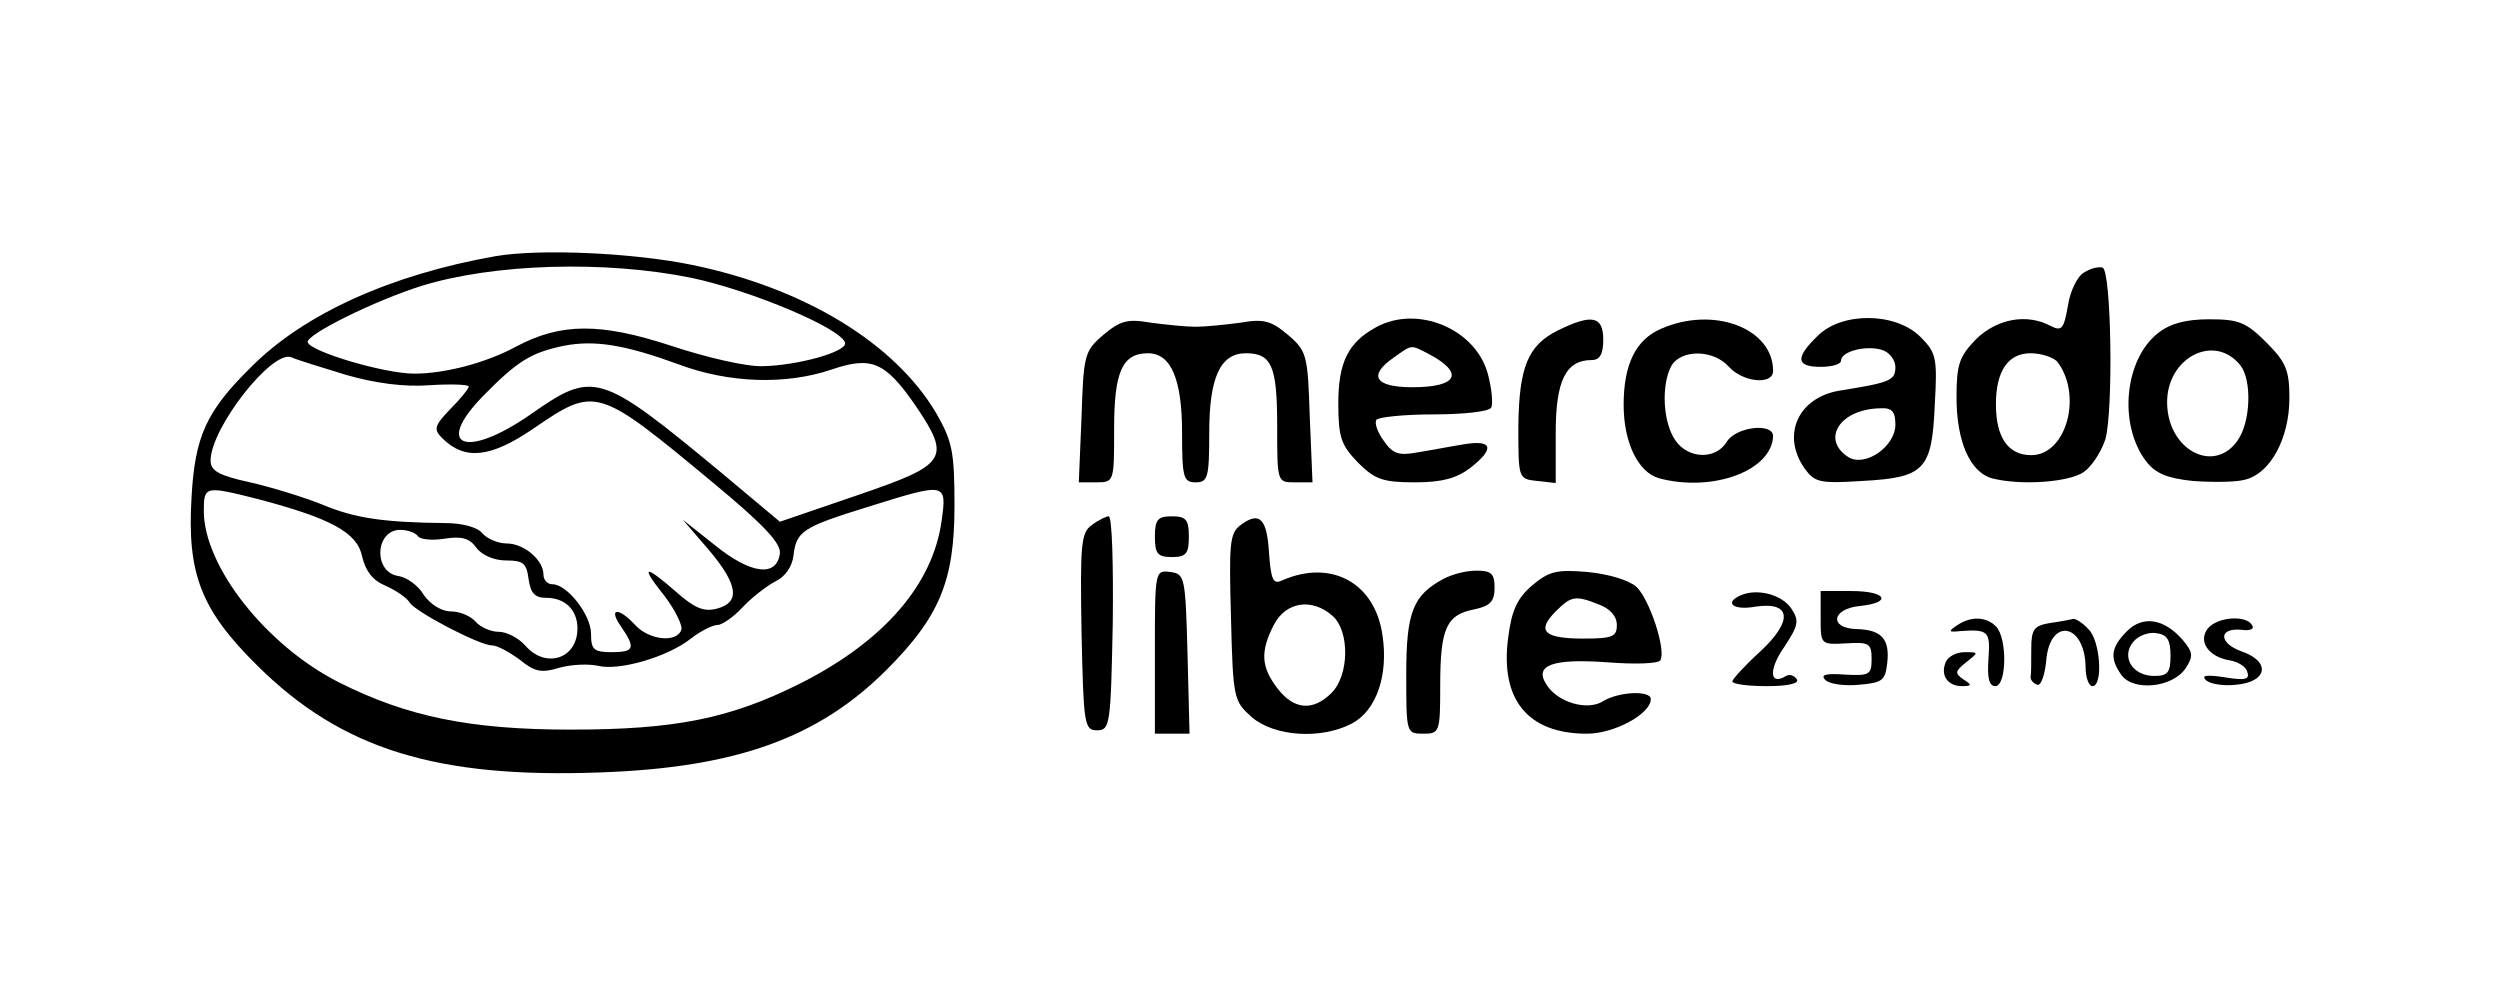 <?xml version="1.0" standalone="no"?>
<!DOCTYPE svg PUBLIC "-//W3C//DTD SVG 20010904//EN"
 "http://www.w3.org/TR/2001/REC-SVG-20010904/DTD/svg10.dtd">
<svg version="1.0" xmlns="http://www.w3.org/2000/svg"
 width="368pt" height="146pt" viewBox="0 0 368 146"
 preserveAspectRatio="xMidYMid meet">

<g transform="translate(0,146) scale(0.1,-0.1)"
fill="#000000" stroke="none">
<path d="M730 1083 c-154 -27 -283 -85 -361 -164 -65 -64 -82 -101 -87 -190
-7 -114 14 -167 97 -249 124 -123 264 -166 505 -157 200 7 321 51 421 151 78
78 100 131 100 241 0 80 -3 95 -27 137 -61 103 -194 184 -359 218 -87 18 -224
24 -289 13z m288 -32 c89 -19 222 -75 226 -96 2 -13 -70 -33 -121 -34 -24 -1
-84 13 -135 30 -104 34 -162 34 -228 -1 -44 -24 -105 -40 -150 -40 -44 0 -152
32 -157 46 -4 11 100 62 167 83 106 33 270 38 398 12z m-20 -127 c74 -28 158
-31 226 -8 59 20 79 12 125 -55 51 -76 45 -85 -87 -130 l-114 -39 -86 72
c-180 149 -188 151 -281 86 -95 -66 -143 -48 -70 27 51 52 71 64 119 74 46 9
91 1 168 -27z m-488 -16 c42 -12 85 -18 123 -15 31 2 57 1 57 -2 0 -3 -12 -18
-27 -33 -24 -25 -25 -30 -12 -43 33 -33 71 -29 134 14 92 63 94 62 264 -79 76
-63 101 -90 99 -105 -5 -35 -43 -30 -95 12 l-48 38 38 -44 c44 -52 47 -78 12
-87 -19 -5 -33 1 -60 25 -47 41 -53 39 -17 -6 16 -21 27 -44 25 -50 -7 -20
-48 -15 -68 7 -25 27 -40 25 -21 -2 22 -32 20 -38 -14 -38 -26 0 -30 4 -30 27
0 28 -35 73 -57 73 -7 0 -13 6 -13 14 0 22 -29 46 -54 46 -13 0 -29 7 -36 15
-7 9 -30 15 -54 15 -91 1 -133 7 -181 27 -27 11 -76 26 -107 33 -46 10 -58 17
-58 32 0 48 91 164 119 152 9 -4 45 -15 81 -26z m-129 -183 c106 -28 145 -49
152 -84 5 -21 15 -35 34 -43 16 -7 32 -18 36 -25 9 -14 103 -63 121 -63 8 0
26 -10 41 -21 22 -18 32 -20 58 -12 18 5 43 6 57 3 31 -8 103 13 137 40 14 11
32 20 39 20 7 0 24 12 37 26 13 14 35 31 48 38 15 7 25 22 27 38 4 36 13 42
110 72 115 36 116 36 108 -21 -13 -93 -84 -176 -206 -238 -105 -53 -186 -69
-340 -69 -148 0 -241 19 -342 70 -106 54 -198 170 -198 252 0 37 2 37 81 17z
m234 -54 c3 -5 20 -7 39 -4 25 4 37 1 47 -13 8 -11 26 -19 44 -19 25 0 30 -4
33 -27 3 -21 9 -28 26 -28 28 0 46 -18 46 -45 0 -45 -47 -60 -77 -25 -10 11
-27 20 -39 20 -12 0 -27 7 -34 15 -7 8 -23 15 -36 15 -14 0 -30 10 -40 24 -8
14 -25 26 -37 28 -38 5 -35 68 2 68 11 0 22 -4 26 -9z"/>
<path d="M3068 1059 c-10 -5 -21 -28 -24 -49 -6 -34 -9 -38 -25 -30 -35 19
-79 11 -110 -19 -25 -26 -29 -37 -29 -86 0 -65 20 -110 52 -119 42 -11 113 -6
135 9 12 8 26 30 32 48 12 41 9 249 -4 253 -5 2 -18 -1 -27 -7z m-40 -131 c38
-49 14 -138 -38 -138 -34 0 -52 26 -52 75 0 49 18 75 51 75 16 0 33 -6 39 -12z"/>
<path d="M1624 967 c-28 -24 -29 -30 -32 -121 l-4 -96 26 0 c26 0 26 1 26 79
0 84 12 111 50 111 34 0 50 -39 50 -117 0 -66 2 -73 20 -73 18 0 20 7 20 73 0
81 16 117 54 117 38 0 46 -19 46 -107 0 -83 0 -83 26 -83 l26 0 -4 96 c-3 91
-4 97 -32 121 -25 21 -36 24 -70 18 -23 -3 -52 -6 -66 -6 -14 0 -43 3 -66 6
-34 6 -45 3 -70 -18z"/>
<path d="M2025 978 c-40 -22 -55 -51 -55 -111 0 -51 4 -62 29 -88 25 -25 37
-29 84 -29 40 0 61 6 81 21 37 29 33 42 -9 35 -19 -3 -50 -9 -69 -12 -27 -5
-36 -2 -49 17 -9 12 -14 26 -11 31 3 4 41 8 84 8 43 0 82 4 85 10 3 5 1 28 -5
50 -18 66 -104 102 -165 68z m78 -39 c53 -28 43 -49 -24 -49 -55 0 -66 17 -27
44 27 19 24 19 51 5z"/>
<path d="M2294 974 c-45 -22 -58 -54 -59 -142 0 -77 0 -77 28 -80 l27 -3 0 74
c0 77 15 107 53 107 12 0 17 9 17 30 0 35 -17 38 -66 14z"/>
<path d="M2445 976 c-37 -16 -55 -52 -55 -112 0 -55 21 -99 52 -108 79 -21
166 11 168 62 0 20 -54 14 -68 -8 -16 -27 -57 -26 -76 2 -18 26 -21 80 -6 109
14 25 62 25 85 -1 21 -23 65 -27 65 -6 0 63 -88 96 -165 62z"/>
<path d="M2675 965 c-33 -32 -31 -45 5 -45 17 0 30 4 30 9 0 14 37 23 60 16
11 -3 20 -15 20 -25 0 -20 -7 -23 -82 -35 -61 -10 -86 -65 -52 -114 15 -21 22
-23 85 -19 92 5 103 16 107 113 4 68 2 76 -21 99 -37 37 -117 37 -152 1z m115
-130 c0 -32 -44 -63 -69 -48 -41 26 -13 71 47 72 17 1 22 -5 22 -24z"/>
<path d="M3177 970 c-50 -39 -59 -135 -18 -189 14 -18 31 -25 69 -29 28 -2 63
-2 77 2 37 9 65 61 65 120 0 41 -5 53 -34 82 -30 30 -41 34 -84 34 -34 0 -57
-6 -75 -20z m121 -48 c17 -22 15 -83 -4 -110 -35 -51 -104 -14 -104 56 0 66
70 102 108 54z"/>
<path d="M1607 687 c-16 -11 -17 -30 -15 -157 3 -137 4 -145 23 -145 19 0 20
8 23 158 1 86 -1 157 -6 157 -4 0 -16 -6 -25 -13z"/>
<path d="M1700 670 c0 -25 4 -30 25 -30 21 0 25 5 25 30 0 25 -4 30 -25 30
-21 0 -25 -5 -25 -30z"/>
<path d="M1826 687 c-16 -12 -17 -27 -14 -136 3 -120 4 -123 31 -147 33 -28
101 -33 147 -9 36 19 54 71 45 130 -11 77 -75 112 -147 81 -14 -7 -17 0 -20
40 -3 51 -14 62 -42 41z m136 -134 c25 -23 24 -87 -2 -113 -27 -27 -55 -25
-79 6 -25 32 -26 55 -6 94 18 35 57 40 87 13z"/>
<path d="M1700 501 l0 -121 25 0 26 0 -3 118 c-3 113 -4 117 -25 120 -23 3
-23 2 -23 -117z"/>
<path d="M2125 608 c-45 -24 -55 -49 -55 -140 0 -87 0 -88 25 -88 24 0 25 2
25 71 0 84 9 104 50 112 24 5 30 12 30 32 0 21 -5 25 -27 25 -16 0 -37 -6 -48
-12z"/>
<path d="M2255 598 c-22 -19 -30 -37 -35 -77 -12 -91 29 -141 116 -141 40 0
94 29 94 51 0 13 -47 11 -70 -3 -23 -15 -68 -2 -84 25 -18 28 10 38 91 32 39
-3 74 -2 77 3 9 15 -16 90 -35 108 -11 10 -41 19 -72 22 -46 4 -57 1 -82 -20z
m99 -28 c16 -6 26 -17 26 -30 0 -17 -6 -20 -49 -20 -58 0 -70 11 -41 40 23 23
29 24 64 10z"/>
<path d="M2563 584 c-26 -11 -12 -23 21 -17 53 8 56 -21 6 -67 -22 -20 -40
-40 -40 -43 0 -4 23 -7 51 -7 31 0 48 4 44 10 -4 6 -11 8 -16 5 -24 -15 -26 9
-3 42 21 32 23 39 11 57 -14 21 -50 30 -74 20z"/>
<path d="M2680 550 c0 -39 0 -39 38 -37 33 2 37 0 37 -23 0 -23 -3 -25 -39
-23 -28 2 -37 0 -29 -8 6 -6 28 -9 49 -7 35 3 39 6 42 32 4 35 -8 49 -45 50
-41 1 -37 30 5 34 48 5 39 22 -13 22 l-45 0 0 -40z"/>
<path d="M2880 539 c-12 -8 -12 -10 5 -8 42 3 45 0 42 -41 -2 -28 1 -40 10
-40 17 0 18 71 1 88 -15 15 -38 15 -58 1z"/>
<path d="M3018 543 c-24 -4 -28 -9 -28 -39 0 -19 0 -37 -1 -41 0 -4 4 -9 10
-11 5 -2 11 14 13 35 5 65 57 56 58 -9 0 -16 5 -28 10 -28 16 0 12 67 -6 84
-8 9 -18 15 -22 15 -4 -1 -19 -4 -34 -6z"/>
<path d="M3131 531 c-24 -24 -26 -40 -8 -65 18 -24 75 -18 94 10 12 18 11 24
-4 42 -28 32 -59 36 -82 13z m64 -36 c0 -25 -4 -30 -24 -30 -32 0 -49 28 -31
50 7 9 23 15 34 13 16 -2 21 -10 21 -33z"/>
<path d="M3250 535 c-15 -19 1 -42 32 -47 12 -2 24 -9 26 -17 4 -11 -3 -13
-33 -8 -27 4 -35 3 -28 -4 6 -6 26 -9 44 -7 47 4 52 34 9 49 -34 12 -35 35 -1
32 13 -2 20 1 16 7 -9 15 -51 12 -65 -5z"/>
<path d="M2864 485 c-8 -19 3 -35 24 -35 15 0 15 2 2 10 -13 9 -12 12 4 25 19
15 19 15 -2 15 -13 0 -25 -7 -28 -15z"/>
</g>
</svg>
